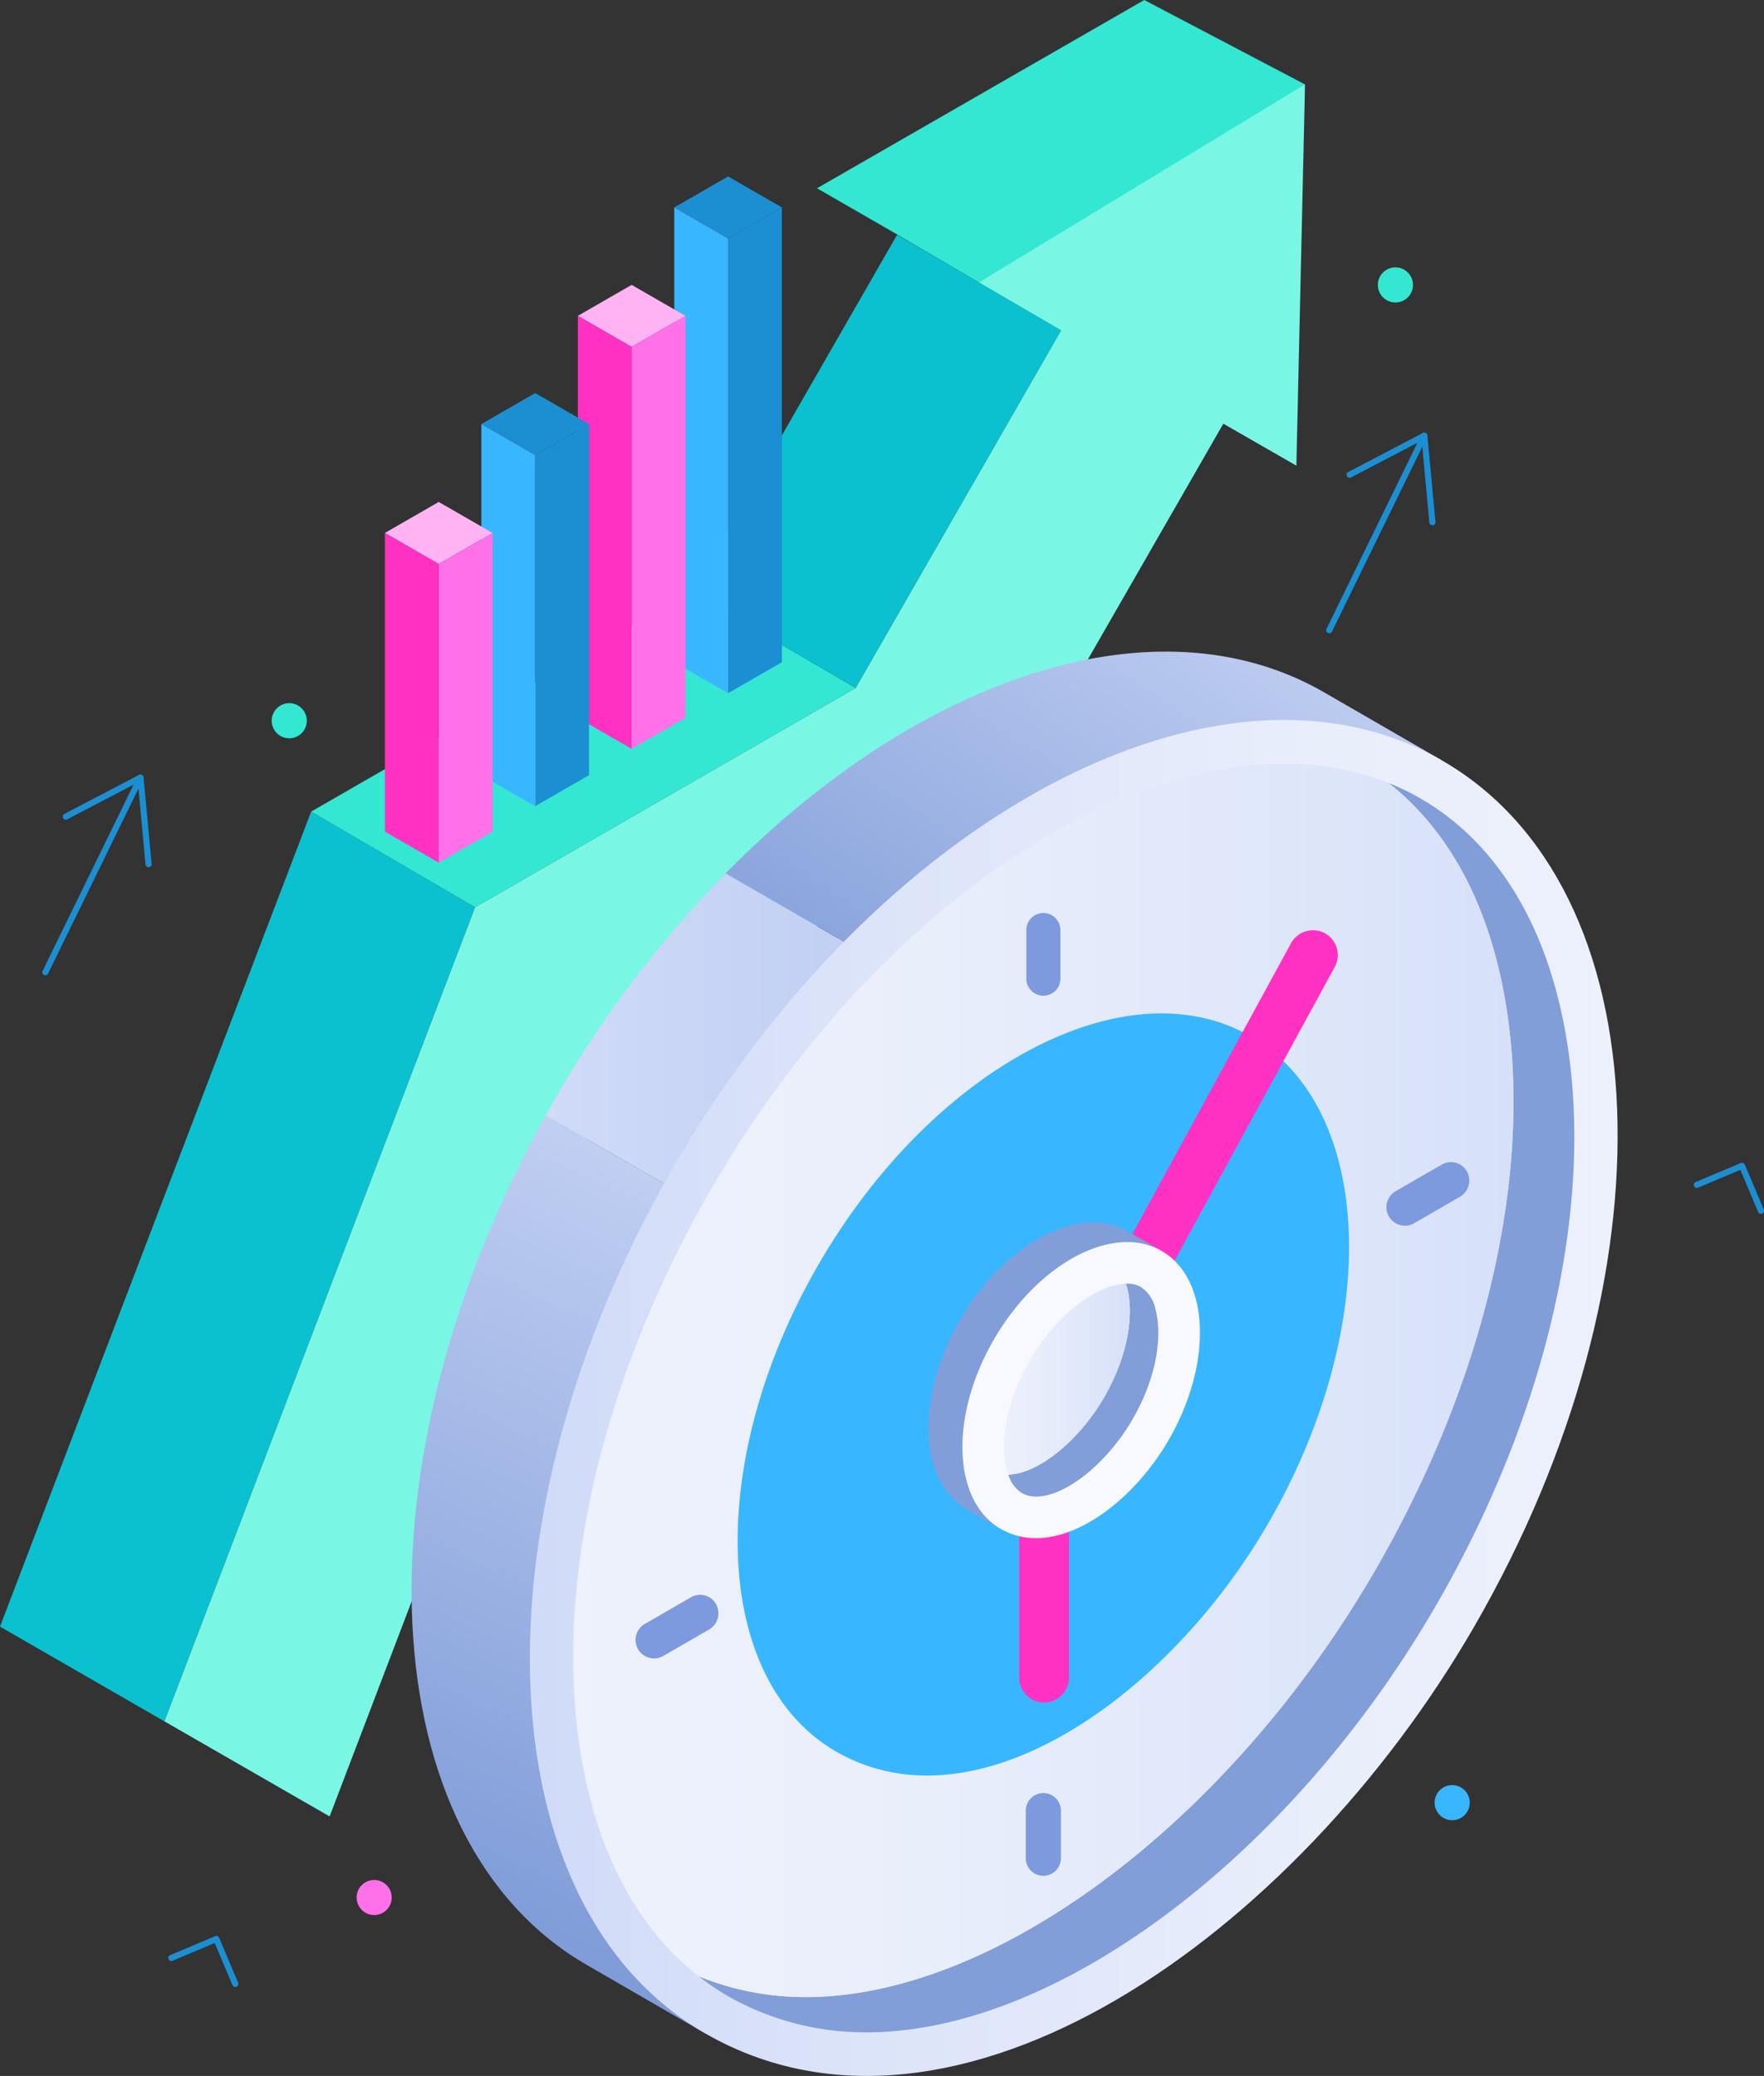 <svg xmlns="http://www.w3.org/2000/svg" xmlns:xlink="http://www.w3.org/1999/xlink" width="198" height="233" viewBox="0 0 198 233"><rect x="0" y="0" width="198" height="233" fill="#333333" stroke="none"/><defs><style>.a{fill:#0bc0cf;}.b{fill:#33e7d2;}.c{fill:#7af6e4;}.d{fill:#1B8FD1;}.e{fill:#1B8FD1;}.f{fill:#38B6FF;}.g{fill:#ffb3f3;}.h{fill:#ff70e9;}.i{fill:#ff31c3;}.j{fill:url(#a);}.k{fill:url(#b);}.l{fill:url(#c);}.m{fill:url(#d);}.n{fill:#829ed9;}.o{fill:url(#e);}.p{fill:#7d9adf;}.q{fill:#f7f9ff;}.r{fill:url(#f);}.s{fill:url(#g);}</style><linearGradient id="a" y1="0.5" x2="1" y2="0.5" gradientUnits="objectBoundingBox"><stop offset="0" stop-color="#d0dbf8"/><stop offset="1" stop-color="#a2b7e8"/></linearGradient><linearGradient id="b" x1="0.338" y1="0.858" x2="1.003" y2="-0.03" gradientUnits="objectBoundingBox"><stop offset="0.003" stop-color="#7f9cd8"/><stop offset="1" stop-color="#d0dbf8"/></linearGradient><linearGradient id="c" x1="0.24" y1="0.931" x2="0.683" y2="0.022" xlink:href="#b"/><linearGradient id="d" x1="1.06" y1="0.499" x2="0.06" y2="0.501" gradientUnits="objectBoundingBox"><stop offset="0" stop-color="#eef2fc"/><stop offset="0.357" stop-color="#e9eefb"/><stop offset="0.761" stop-color="#dbe3f9"/><stop offset="1" stop-color="#d0dbf8"/></linearGradient><linearGradient id="e" y1="0.5" x2="1" y2="0.5" gradientUnits="objectBoundingBox"><stop offset="0" stop-color="#eef2fc"/><stop offset="0.395" stop-color="#e9eefb"/><stop offset="0.841" stop-color="#dbe4f9"/><stop offset="1" stop-color="#d5dff9"/></linearGradient><linearGradient id="f" x1="0" y1="0.5" x2="1.226" y2="0.5" xlink:href="#e"/><linearGradient id="g" x1="-0.226" y1="0.5" x2="1" y2="0.5" xlink:href="#e"/></defs><g transform="translate(-641.542 -45.717)"><path class="a" d="M641.542,228.286,660,238.92l34.868-91.367-18.4-10.742Z"/><path class="b" d="M676.469,136.811l18.4,10.742,42.72-24.617-18.4-10.742Z"/><path class="a" d="M719.186,112.193l18.4,10.742,23.066-40.15L742.234,72.074Z"/><path class="b" d="M769.98,45.717,733.247,66.849l9.008,5.19c-.021.036,18.4,10.746,18.4,10.746l27.368-27.591Z"/><path class="c" d="M788.017,55.193l-.031,1.716-.932,41.074-8.2-4.711L752.981,138.3l-41.008,23.627-33.432,87.663L660,238.92l34.868-91.367,42.72-24.617,23.066-40.15-9.227-5.375,35.239-21.4Z"/><path class="d" d="M723.267,72.482,717.225,69l6.041-3.481L729.308,69Z"/><path class="e" d="M729.308,69v51.039l-6.041,3.481V72.482Z"/><path class="f" d="M723.267,72.482v51.039l-6.041-3.481V69Z"/><path class="g" d="M712.44,84.653,706.4,81.172l6.041-3.481,6.041,3.481Z"/><path class="h" d="M718.481,81.172v45.114l-6.041,3.481V84.653Z"/><path class="i" d="M712.44,84.653v45.114l-6.041-3.481V81.172Z"/><path class="d" d="M701.613,96.795l-6.041-3.481,6.041-3.481,6.041,3.481Z"/><path class="e" d="M707.655,93.314V132.72l-6.041,3.481V96.795Z"/><path class="f" d="M701.613,96.795V136.2l-6.041-3.481V93.314Z"/><path class="g" d="M690.787,109.017l-6.041-3.481,6.041-3.481,6.041,3.481Z"/><path class="h" d="M696.828,105.535v33.522l-6.041,3.481V109.017Z"/><path class="i" d="M690.787,109.017v33.523l-6.041-3.481V105.535Z"/><path class="j" d="M703.818,169.082a125.931,125.931,0,0,1,19.166-25.335l83.024,47.9a125.574,125.574,0,0,1-12.266,28.951c-.4.691-.812,1.375-1.225,2.059L702.8,170.9C703.143,170.293,703.468,169.685,703.818,169.082Z"/><path class="k" d="M790.077,123.371l13.286,7.676-1.684,3.348c9.086,13.706,10.588,34.828,4.329,57.247l-83.024-47.9C744.715,121.677,771.326,112.627,790.077,123.371Z"/><path class="l" d="M792.516,222.652c-17.292,28.631-46.727,51.326-72.005,47.954l.256,3.375L707.482,266.3c-24.45-14.008-26.4-56.426-4.677-95.406Z"/><path class="m" d="M717.1,176.758c22.809-39.472,61.43-59.938,86.26-45.711s26.472,57.754,3.663,97.223c-20.073,34.74-58.286,61.737-86.259,45.711C695.937,259.756,694.3,216.227,717.1,176.758Z"/><path class="n" d="M732.019,269.865c21.316-.005,47.6-19.742,63.932-48,13.674-23.658,18.69-49.438,13.421-68.954-2.258-8.359-6.384-14.943-11.993-19.325a28.279,28.279,0,0,1,3.542,1.709c7.313,4.188,12.6,11.651,15.276,21.573,5.27,19.517.255,45.3-13.42,68.954-16.329,28.257-42.616,48-63.93,48a31.082,31.082,0,0,1-15.639-4.087,27.825,27.825,0,0,1-3.216-2.193A31.432,31.432,0,0,0,732.019,269.865Z"/><path class="o" d="M707.934,248.161c-5.272-19.518-.253-45.294,13.418-68.956,16.517-28.583,42.37-47.784,64.328-47.784a31.241,31.241,0,0,1,11.7,2.165c5.609,4.381,9.734,10.966,11.993,19.325,5.269,19.517.253,45.3-13.421,68.954-16.327,28.257-42.616,47.994-63.932,48a31.432,31.432,0,0,1-12.027-2.324C714.348,263.161,710.2,256.556,707.934,248.161Z"/><path class="f" d="M733.38,187.7C746.2,165.51,767.908,154.007,781.864,162s14.88,32.463,2.06,54.647c-11.283,19.526-32.762,34.7-48.485,25.693C721.483,234.347,720.561,209.88,733.38,187.7Z"/><path class="p" d="M759.5,157.277a1.91,1.91,0,0,1-2.755-1.71V150.1a1.91,1.91,0,0,1,3.82,0v5.466A1.9,1.9,0,0,1,759.5,157.277Z"/><path class="p" d="M713.921,227.983l5.17-2.987a2.049,2.049,0,0,1,3.073,1.549,2.09,2.09,0,0,1-1.006,2.051L716,231.576a2.055,2.055,0,0,1-1.039.28,2.075,2.075,0,0,1-1.042-3.873Z"/><path class="p" d="M798.2,179.414l5.17-2.987a2.05,2.05,0,0,1,3.074,1.549,2.094,2.094,0,0,1-1.006,2.052l-5.158,2.98a2.048,2.048,0,0,1-1.037.279,2.075,2.075,0,0,1-1.043-3.873Z"/><path class="p" d="M757.795,247.167a1.971,1.971,0,0,1,2.829,1.772v5.343a1.972,1.972,0,0,1-3.944,0v-5.343A1.967,1.967,0,0,1,757.795,247.167Z"/><path class="i" d="M790.246,150.454a2.815,2.815,0,0,0-3.788,1.118l-25.363,46.5a2.794,2.794,0,0,0,4.91,2.669l25.363-46.5A2.8,2.8,0,0,0,790.246,150.454Z"/><path class="i" d="M758.739,200.508a2.8,2.8,0,0,0-2.8,2.792v30.859a2.8,2.8,0,0,0,5.591,0V203.3A2.8,2.8,0,0,0,758.739,200.508Z"/><path class="n" d="M749.27,193.9c4.98-8.618,13.413-13.086,18.835-9.981l3.813,2.2-1.281.212c2.832,4.27,2.3,11.835-1.732,18.82-3.733,6.462-10.339,11.674-15.989,10.92l.969,1.257-3.815-2.2C744.648,212.019,744.29,202.515,749.27,193.9Z"/><path class="q" d="M753.884,217.322a7.823,7.823,0,0,0,3.947,1.034c5.387,0,11.394-4.971,14.887-11.015,4.981-8.617,4.622-18.121-.8-21.228a7.676,7.676,0,0,0-3.86-.986c-5.036,0-11.068,4.207-14.975,10.967C748.1,204.712,748.462,214.216,753.884,217.322Z"/><path class="n" d="M771.241,192.688a3.923,3.923,0,0,0-1.65-2.527,3.012,3.012,0,0,0-1.533-.368c-.048,0-.106.016-.154.018.047.139.1.264.14.412.7,2.593.392,7.193-2.573,12.323-2.835,4.907-7.438,8.609-10.75,8.669a3.621,3.621,0,0,0,1.49,2.062,3.174,3.174,0,0,0,1.62.415c3.319,0,7.977-3.732,10.837-8.68C771.633,199.88,771.941,195.281,771.241,192.688Z"/><path class="r" d="M765.471,202.545c2.965-5.13,3.274-9.73,2.573-12.323-.04-.148-.094-.273-.14-.412-2.957.095-7.549,3.041-10.771,8.616-2.964,5.13-3.272,9.73-2.57,12.323.045.169.1.312.158.466C758.033,211.154,762.636,207.452,765.471,202.545Z"/><path class="s" d="M765.471,202.545c2.965-5.13,3.274-9.73,2.573-12.323-.04-.148-.094-.273-.14-.412-2.957.095-7.549,3.041-10.771,8.616-2.964,5.13-3.272,9.73-2.57,12.323.045.169.1.312.158.466C758.033,211.154,762.636,207.452,765.471,202.545Z"/><path class="e" d="M790.739,116.8a.343.343,0,0,1-.308-.493l10.677-21.849a.344.344,0,0,1,.618.3L791.048,116.61A.345.345,0,0,1,790.739,116.8Z"/><path class="e" d="M802.324,104.67a.344.344,0,0,1-.343-.312l-.859-9.2-7.91,4.134a.344.344,0,1,1-.319-.608l8.364-4.372a.345.345,0,0,1,.5.272l.907,9.714a.344.344,0,0,1-.31.375Z"/><path class="e" d="M646.634,155.177a.343.343,0,0,1-.308-.493L657,132.835a.344.344,0,0,1,.618.3l-10.678,21.848A.344.344,0,0,1,646.634,155.177Z"/><path class="e" d="M658.22,143.044a.345.345,0,0,1-.343-.312l-.859-9.2-7.911,4.134a.344.344,0,1,1-.319-.608l8.365-4.372a.345.345,0,0,1,.5.272l.907,9.714a.344.344,0,0,1-.31.375Z"/><path class="b" d="M800.139,77.618a1.971,1.971,0,1,1-2.042-1.891A1.969,1.969,0,0,1,800.139,77.618Z"/><path class="f" d="M806.511,247.968a1.97,1.97,0,1,1-2.042-1.893A1.969,1.969,0,0,1,806.511,247.968Z"/><path class="b" d="M675.978,126.534a1.97,1.97,0,1,1-2.042-1.891A1.969,1.969,0,0,1,675.978,126.534Z"/><path class="h" d="M684.528,256.989a1.968,1.968,0,1,1-2.692.72A1.966,1.966,0,0,1,684.528,256.989Z"/><path class="e" d="M667.951,268.728a.345.345,0,0,1-.318-.21L665.64,263.8l-4.732,1.99a.343.343,0,1,1-.266-.633l5.049-2.125a.336.336,0,0,1,.263,0,.342.342,0,0,1,.187.184l2.127,5.039a.341.341,0,0,1-.184.449A.321.321,0,0,1,667.951,268.728Z"/><path class="e" d="M839.2,181.951a.347.347,0,0,1-.318-.21l-1.993-4.722-4.732,1.99a.344.344,0,1,1-.267-.633l5.049-2.123a.345.345,0,0,1,.264,0,.351.351,0,0,1,.187.184l2.126,5.039a.341.341,0,0,1-.183.449A.333.333,0,0,1,839.2,181.951Z"/></g></svg>